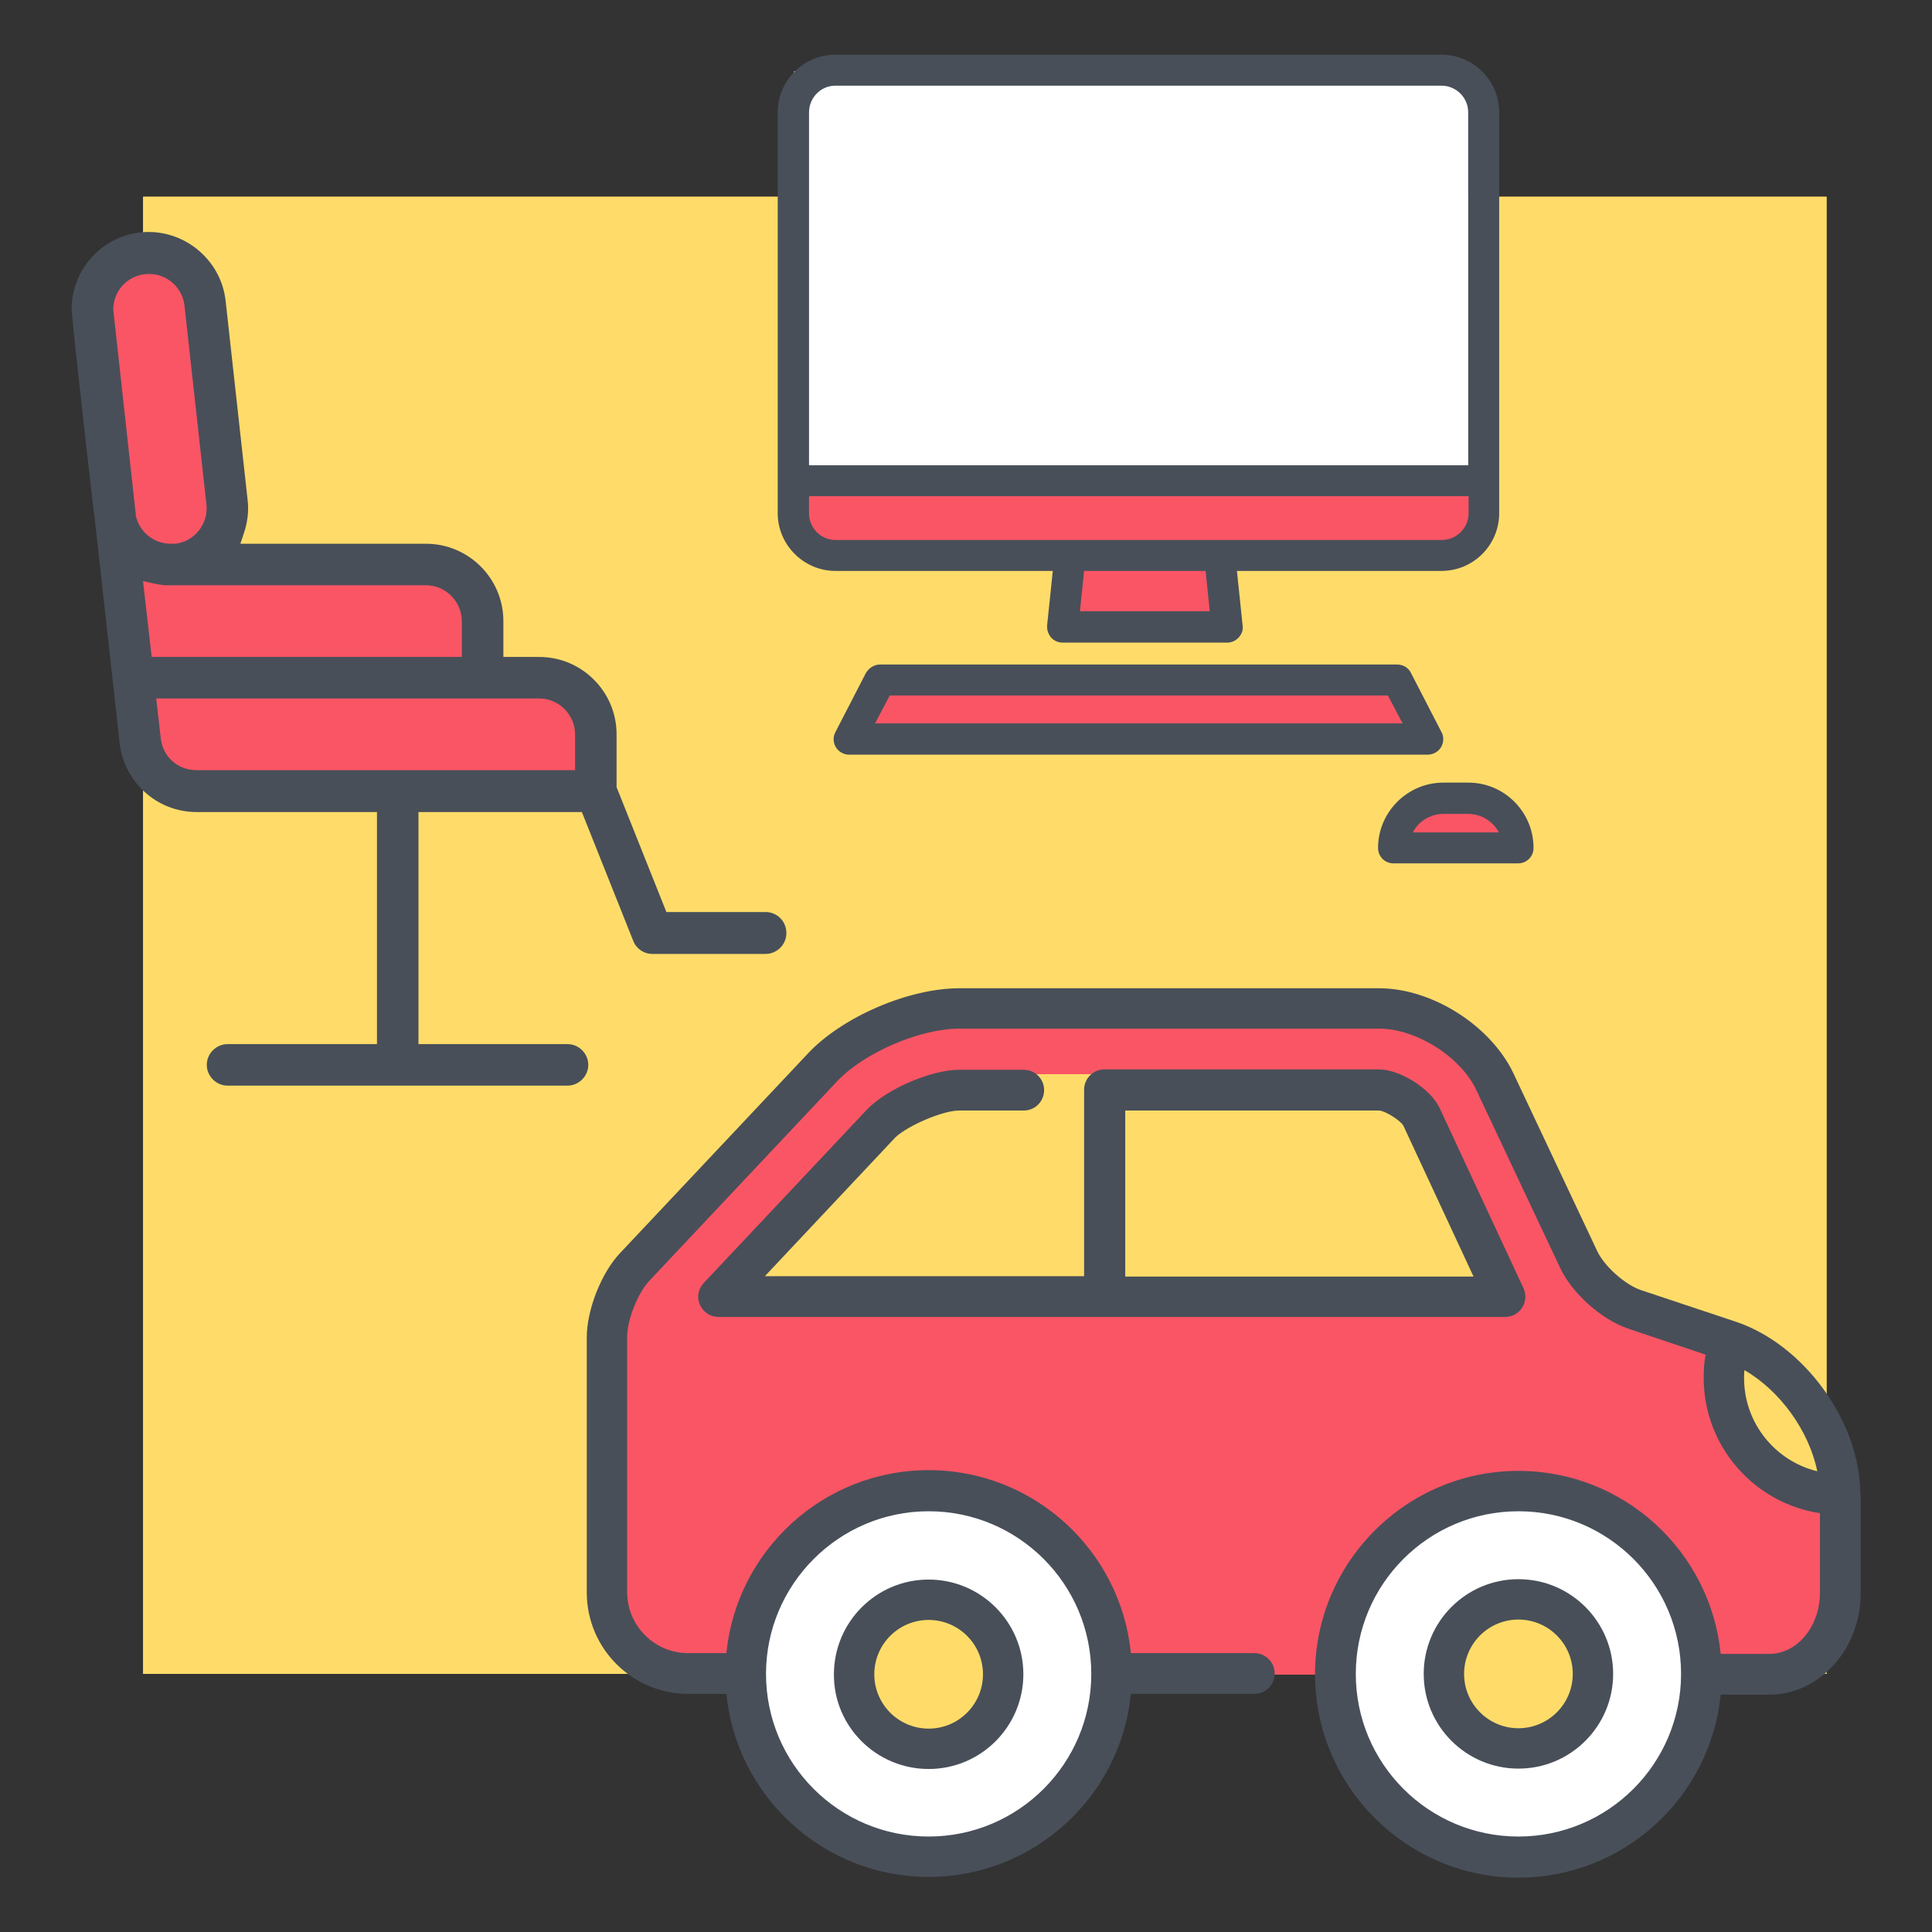 <?xml version="1.0" encoding="utf-8"?>
<!-- Generator: Adobe Illustrator 21.0.2, SVG Export Plug-In . SVG Version: 6.00 Build 0)  -->
<svg version="1.1" id="Layer_1" xmlns="http://www.w3.org/2000/svg" xmlns:xlink="http://www.w3.org/1999/xlink" x="0px" y="0px"
	 viewBox="0 0 512 512" style="enable-background:new 0 0 512 512;" xml:space="preserve">
<rect x="0" y="0" width="512" height="512" fill="#333333" stroke="none"/>
<style type="text/css">
	.st0{fill:#E5E8EC;stroke:#484F59;stroke-width:16;stroke-miterlimit:10;}
	.st1{fill:#F7F8FC;}
	.st2{fill:#FFC400;}
	.st3{fill:#FFDC69;}
	.st4{fill:#FFC400;stroke:#484F59;stroke-width:16;stroke-miterlimit:10;}
	.st5{fill:none;stroke:#484F59;stroke-width:16;stroke-miterlimit:10;}
	.st6{fill:none;stroke:#484F59;stroke-width:14;stroke-miterlimit:10;}
	.st7{fill:none;stroke:#484F59;stroke-width:12;stroke-miterlimit:10;}
	.st8{fill:#65C8D0;}
	.st9{fill:#1B9B9B;}
	.st10{fill:#1B9B9B;stroke:#484F59;stroke-width:16;stroke-miterlimit:10;}
	.st11{fill:#484F59;stroke:#FFFFFF;stroke-width:12;stroke-miterlimit:10;}
	.st12{fill:#FFFFFF;stroke:#484F59;stroke-width:16;stroke-miterlimit:10;}
	.st13{fill:#BDCCD4;}
	.st14{fill:#484F59;}
	.st15{fill:#F5F7FA;}
	.st16{fill:#8CC63F;}
	.st17{fill:#29ABE2;}
	.st18{fill:#FF7BAC;}
	.st19{fill:#F4F3DC;}
	.st20{fill:#009245;}
	.st21{fill:#F7931E;}
	.st22{fill:#FBB03B;}
	.st23{fill:#FA5565;}
	.st24{opacity:0.5;fill:#65C8D0;}
	.st25{fill:#C69C6D;}
	.st26{fill:#FFFFFF;}
	.st27{fill:#1B9B9B;stroke:#484F59;stroke-width:10;stroke-miterlimit:10;}
	.st28{fill:#CAE4EA;}
	.st29{opacity:0.7;fill:#29ABE2;}
	.st30{fill:#D3CCC7;}
	.st31{fill:#22B573;}
	.st32{opacity:0.2;fill:#C69C6D;}
	.st33{opacity:0.8;fill:#65C8D0;}
	.st34{opacity:0.6;fill:#65C8D0;}
	.st35{fill:#E6E6E6;}
	.st36{fill:#14597F;}
	.st37{fill:#0071BC;}
	.st38{fill:#484F59;stroke:#FFFFFF;stroke-width:9;stroke-miterlimit:10;}
	.st39{fill:#F4F3DC;stroke:#FFFFFF;stroke-width:18;stroke-miterlimit:10;}
	.st40{fill:#484F59;stroke:#FFFFFF;stroke-width:2;stroke-miterlimit:10;}
	.st41{fill:#FFFFFF;stroke:#484F59;stroke-width:4;stroke-miterlimit:10;}
	.st42{fill:#484F59;stroke:#FFFFFF;stroke-width:4;stroke-miterlimit:10;}
	.st43{fill:#FFE8B6;}
	.st44{opacity:0.6;fill:#C69C6D;}
	.st45{fill:none;stroke:#484F59;stroke-width:4;stroke-linecap:round;stroke-linejoin:round;}
	.st46{fill:none;stroke:#484F59;stroke-width:4;stroke-linecap:round;stroke-linejoin:round;stroke-dasharray:12.973,12.973;}
	.st47{fill:none;stroke:#484F59;stroke-width:4;stroke-linecap:round;stroke-linejoin:round;stroke-dasharray:10.739,10.739;}
	.st48{fill:#A67C52;}
	.st49{fill:#484F59;stroke:#FFFFFF;stroke-width:8;stroke-miterlimit:10;}
	.st50{fill:#464F57;}
	.st51{opacity:0.6;fill:#FFDC69;}
	.st52{fill:#484F59;stroke:#FFFFFF;stroke-width:6;stroke-miterlimit:10;}
</style>
<g>
	<rect x="37.9" y="52.1" class="st3" width="446.2" height="391.5"/>
	<circle class="st26" cx="246.1" cy="443.6" r="47.1"/>
	<circle class="st26" cx="402.4" cy="443.6" r="47.1"/>
	<circle class="st3" cx="246.1" cy="443.6" r="20.8"/>
	<circle class="st3" cx="402.4" cy="443.6" r="22.2"/>
	<polygon class="st23" points="34.9,195.5 46.9,207.4 157.4,207.4 155.4,195.5 149.9,182.2 127.4,176.1 127.4,163.2 118.9,150.2 
		82.4,150.2 58.9,145.5 58.9,128.2 51.4,73.7 41.9,69.7 31.4,69.7 23.9,83.2 	"/>
	<rect x="210.4" y="18.9" class="st26" width="178.7" height="117.1"/>
	<rect x="373.9" y="212.4" class="st23" width="23.5" height="10.8"/>
	<rect x="210.4" y="128.2" class="st23" width="180.5" height="17.3"/>
	<rect x="281.6" y="142.8" class="st23" width="41" height="23.3"/>
	<rect x="229.6" y="178.3" class="st23" width="142" height="17.2"/>
	<path class="st23" d="M457.7,357.2l-36.9-16.9l-23.4-52.8c-4.4-9.9-14-16.4-24.8-16.6l-113-3.1c-13.1-0.4-25.8,4.8-35,14.2
		l-55.9,57.2c-5.1,5.2-7.9,12.1-7.9,19.3v65.5c0,9.9,7.8,18.1,17.7,18.7l20.3,1.1l6.6-24.6c15.2-27.4,68.8-27,83.5,0.7l5.7,23.9
		h58.2l8-26.8c15.1-26.9,67.8-26.9,82.9,0l8,26.8h11.4c11.5,0,20.9-9.3,20.9-20.9v-26.1c0,0-19.7-11.3-22.5-15.7
		C458.7,376.1,457.7,357.2,457.7,357.2z M191.9,342.7l60.4-58l116.1-0.1l29,58.1H191.9z"/>
	<g>
		<g>
			<g>
				<path class="st14" d="M202.9,241.7h-26.3l-13.2-33.1v-14c0-11.3-9.2-20.5-20.5-20.5h-9.5v-9.5c0-11.3-9.2-20.5-20.5-20.5H63.7
					l0.9-2.7c1-2.9,1.4-6,1-9.1l-5.8-52.5c-0.6-5.5-3.3-10.3-7.6-13.8c-4.3-3.4-9.6-5-15.1-4.4C26.8,62.8,18.9,71.6,19,82.1
					c0,2.3,5.8,53.8,6.2,56.1l0,0.1l6.5,58.6c1.2,10.4,9.9,18.3,20.4,18.3h47.8v61.5H60.3c-3,0-5.5,2.5-5.5,5.5c0,3,2.5,5.5,5.5,5.5
					h90.1c3,0,5.5-2.5,5.5-5.5c0-3-2.5-5.5-5.5-5.5h-39.5v-61.5h43.3l13.6,34.1c0.8,2.1,2.8,3.5,5.1,3.5h30c3,0,5.5-2.5,5.5-5.5
					C208.4,244.1,205.9,241.7,202.9,241.7z M38,136.3l-6-54.5c0.1-4,3.4-7.3,7.5-7.3c3.7,0,7,2.8,7.4,6.7l5.8,52.5
					c0.5,4.1-2.4,7.8-6.7,8.3C42.4,142.5,38.8,140,38,136.3z M40.2,156.5c1.1,0.3,2.2,0.4,3.4,0.5c0.8,0.1-4,0,69.3,0
					c4.1,0,7.5,3.4,7.5,7.6v7.5H41.9L40.2,156.5z M150.4,202.2H52c-3.8,0-7-2.9-7.5-6.7l-0.9-8.3h99.3c4.1,0,7.5,3.4,7.5,7.5V202.2z
					"/>
				<path class="st3" d="M50.8,134l-5.8-52.5c-0.3-2.8-2.6-4.9-5.4-4.9c-3,0-5.4,2.3-5.5,5.2l6,54.2c0.7,2.7,3.2,4.5,5.9,4.2
					c1.5-0.2,2.8-0.9,3.8-2C50.5,136.9,50.9,135.5,50.8,134z M112.8,159.1c-34.1,0-51.3,0-60,0c-8.9,0-9.2,0-9.5-0.1
					c-0.3,0-0.6-0.1-0.9-0.1l1.2,11.2h74.6v-5.5C118.4,161.6,115.9,159.1,112.8,159.1z M142.9,189.1h-97l0.7,6.1
					c0.3,2.8,2.7,4.9,5.5,4.9h96.4v-5.5C148.4,191.6,145.9,189.1,142.9,189.1z M142.9,189.1h-97l0.7,6.1c0.3,2.8,2.7,4.9,5.5,4.9
					h96.4v-5.5C148.4,191.6,145.9,189.1,142.9,189.1z M118.4,164.6c0-3.1-2.5-5.6-5.5-5.6c-34.1,0-51.3,0-60,0c-8.9,0-9.2,0-9.5-0.1
					c-0.3,0-0.6-0.1-0.9-0.1l1.2,11.2h74.6V164.6z M45.9,140.1c1.5-0.2,2.8-0.9,3.8-2c0.9-1.1,1.3-2.6,1.1-4l-5.8-52.5
					c-0.3-2.8-2.6-4.9-5.4-4.9c-3,0-5.4,2.3-5.5,5.2l6,54.2C40.6,138.6,43.2,140.4,45.9,140.1z M142.9,189.1h-97l0.7,6.1
					c0.3,2.8,2.7,4.9,5.5,4.9h96.4v-5.5C148.4,191.6,145.9,189.1,142.9,189.1z M118.4,164.6c0-3.1-2.5-5.6-5.5-5.6
					c-34.1,0-51.3,0-60,0c-8.9,0-9.2,0-9.5-0.1c-0.3,0-0.6-0.1-0.9-0.1l1.2,11.2h74.6V164.6z M45.9,140.1c1.5-0.2,2.8-0.9,3.8-2
					c0.9-1.1,1.3-2.6,1.1-4l-5.8-52.5c-0.3-2.8-2.6-4.9-5.4-4.9c-3,0-5.4,2.3-5.5,5.2l6,54.2C40.6,138.6,43.2,140.4,45.9,140.1z"/>
			</g>
		</g>
	</g>
	<g>
		<path class="st14" d="M246.1,468.8c13.9,0,25.1-11.3,25.1-25.1c0-13.9-11.3-25.1-25.1-25.1c-13.9,0-25.1,11.3-25.1,25.1
			C220.9,457.5,232.2,468.8,246.1,468.8L246.1,468.8z M246.1,429.3c7.9,0,14.4,6.4,14.4,14.4c0,7.9-6.4,14.4-14.4,14.4
			c-7.9,0-14.4-6.4-14.4-14.4C231.7,435.7,238.2,429.3,246.1,429.3L246.1,429.3z M246.1,429.3"/>
		<path class="st14" d="M402.4,418.5c-13.9,0-25.1,11.3-25.1,25.1c0,13.9,11.3,25.1,25.1,25.1c13.9,0,25.1-11.3,25.1-25.1
			C427.5,429.8,416.3,418.5,402.4,418.5L402.4,418.5z M402.4,458c-7.9,0-14.4-6.4-14.4-14.4c0-7.9,6.4-14.4,14.4-14.4
			c7.9,0,14.4,6.4,14.4,14.4C416.8,451.6,410.3,458,402.4,458L402.4,458z M402.4,458"/>
		<g>
			<path class="st14" d="M254.2,294.3h17.1c3,0,5.4-2.4,5.4-5.4c0-3-2.4-5.4-5.4-5.4h-17.1c-7.5,0-19.4,5.2-24.5,10.6L186.5,340
				c-1.5,1.6-1.9,3.9-1,5.8c0.9,2,2.8,3.2,4.9,3.2h208.5c1.8,0,3.5-0.9,4.5-2.5c1-1.5,1.1-3.5,0.3-5.2l-22.2-47.7
				c-2.4-5.1-10.5-10.2-16.1-10.2h-72.7c-3,0-5.4,2.4-5.4,5.4v49.4h-84.6l34.6-36.8C240.6,298.3,249.8,294.3,254.2,294.3
				L254.2,294.3z M298.2,294.3h67.3c1.6,0.1,5.6,2.6,6.4,4l18.6,40h-92.3V294.3z M298.2,294.3"/>
			<path class="st14" d="M493,396c0-19.1-14.8-39.6-32.9-45.7c0,0-25.2-8.4-25.2-8.4c-4.2-1.4-9.7-6.3-11.6-10.3l-22.2-47.1
				c-6-12.7-21.6-22.6-35.6-22.6H254.2c-13.4,0-31.1,7.6-40.2,17.4l-49.7,52.8c-5,5.3-8.8,15.1-8.8,22.3v67.6
				c0,14.9,12.1,26.9,26.9,26.9h10.1c2.7,27.2,25.7,48.5,53.6,48.5c27.9,0,50.9-21.3,53.6-48.5h32.7c3,0,5.4-2.4,5.4-5.4
				c0-3-2.4-5.4-5.4-5.4h-32.7c-2.7-27.2-25.7-48.5-53.6-48.5c-27.9,0-50.9,21.3-53.6,48.5h-10.1c-8.9,0-16.2-7.2-16.2-16.2v-67.6
				c0-4.5,2.8-11.6,5.9-14.9l49.7-52.8c7.1-7.6,22-14,32.4-14h111.3c9.8,0,21.7,7.5,25.8,16.4l22.2,47.1c3.2,6.7,10.9,13.6,18,16
				L452,359c-0.4,2-0.5,4.1-0.5,6.2c0,18.1,13.4,33.2,30.8,35.8v21.1c0,8.9-6,16.2-13.4,16.2H456c-2.7-27.2-25.7-48.5-53.6-48.5
				c-29.7,0-53.9,24.2-53.9,53.9c0,29.7,24.2,53.9,53.9,53.9c27.9,0,50.9-21.3,53.6-48.5h12.9c13.3,0,24.2-12.1,24.2-26.9V396z
				 M246.1,400.5c23.8,0,43.1,19.3,43.1,43.1c0,23.8-19.3,43.1-43.1,43.1c-23.8,0-43.1-19.3-43.1-43.1
				C203,419.9,222.3,400.5,246.1,400.5L246.1,400.5z M402.4,486.7c-23.8,0-43.1-19.3-43.1-43.1c0-23.8,19.3-43.1,43.1-43.1
				c23.8,0,43.1,19.3,43.1,43.1C445.5,467.4,426.2,486.7,402.4,486.7L402.4,486.7z M462.2,365.2c0-0.7,0-1.4,0.1-2.1
				c9.5,5.5,17.1,16.1,19.3,26.8C470.5,387.2,462.2,377.2,462.2,365.2L462.2,365.2z M462.2,365.2"/>
		</g>
	</g>
	<g>
		<path class="st14" d="M279,151.3l-1.5,14.4c-0.1,1.2,0.3,2.3,1,3.2c0.8,0.9,1.9,1.4,3.1,1.4h43.6c1.2,0,2.3-0.5,3.1-1.4
			c0.8-0.9,1.2-2,1-3.2l-1.5-14.4H382c8.5,0,15.3-6.9,15.3-15.3V29.8c0-8.5-6.9-15.3-15.3-15.3H221.4c-8.5,0-15.3,6.9-15.3,15.3V136
			c0,8.4,6.9,15.3,15.3,15.3H279z M320.6,162h-34.4l1.1-10.7h32.2L320.6,162z M221.4,22.7H382c3.9,0,7.1,3.2,7.1,7.1v93.5H214.4
			V29.8C214.4,25.9,217.5,22.7,221.4,22.7L221.4,22.7z M214.4,136v-4.5h174.8v4.5c0,3.9-3.2,7.1-7.1,7.1H221.4
			C217.5,143.1,214.4,139.9,214.4,136L214.4,136z M214.4,136"/>
		<path class="st14" d="M381.9,198c0.7-1.2,0.8-2.8,0.1-4l-8.1-15.7c-0.7-1.4-2.1-2.2-3.7-2.2h-137c-1.5,0-2.9,0.9-3.7,2.2
			l-8.1,15.7c-0.7,1.3-0.6,2.8,0.1,4c0.7,1.2,2.1,2,3.5,2h153.3C379.8,200,381.2,199.2,381.9,198L381.9,198z M231.9,191.7l3.9-7.4
			h132l3.9,7.4H231.9z M231.9,191.7"/>
		<path class="st14" d="M389.1,207.4h-6.6c-9.5,0-17.3,7.8-17.3,17.3c0,2.3,1.8,4.1,4.1,4.1h33c2.3,0,4.1-1.8,4.1-4.1
			C406.4,215.2,398.7,207.4,389.1,207.4L389.1,207.4z M374.4,220.6c1.5-2.9,4.6-4.9,8.1-4.9h6.6c3.5,0,6.6,2,8.1,4.9H374.4z
			 M374.4,220.6"/>
	</g>
	<path class="st23" d="M152.4,204.1H52c-4.9,0-8.9-3.6-9.4-8.5l-1.2-10.5h101.5c5.2,0,9.5,4.3,9.5,9.5V204.1z"/>
	<path class="st23" d="M122.4,174.1H40.2L37.9,154l2.7,0.6c1,0.2,2,0.4,3.1,0.5l0.3,0c0.4,0,2.3,0,8.9,0c8.7,0,25.9,0,60,0
		c5.2,0,9.5,4.3,9.5,9.6V174.1z"/>
	<path class="st23" d="M45.2,144.1c-4.3,0-8.2-3-9.2-7.4l0-0.2l-6-54.6l0-0.1c0.2-5.2,4.3-9.2,9.5-9.2c4.8,0,8.9,3.6,9.4,8.5
		l5.8,52.5c0.3,2.5-0.4,5-2,7c-1.6,2-3.9,3.3-6.4,3.5C45.9,144.1,45.6,144.1,45.2,144.1z"/>
</g>
</svg>
